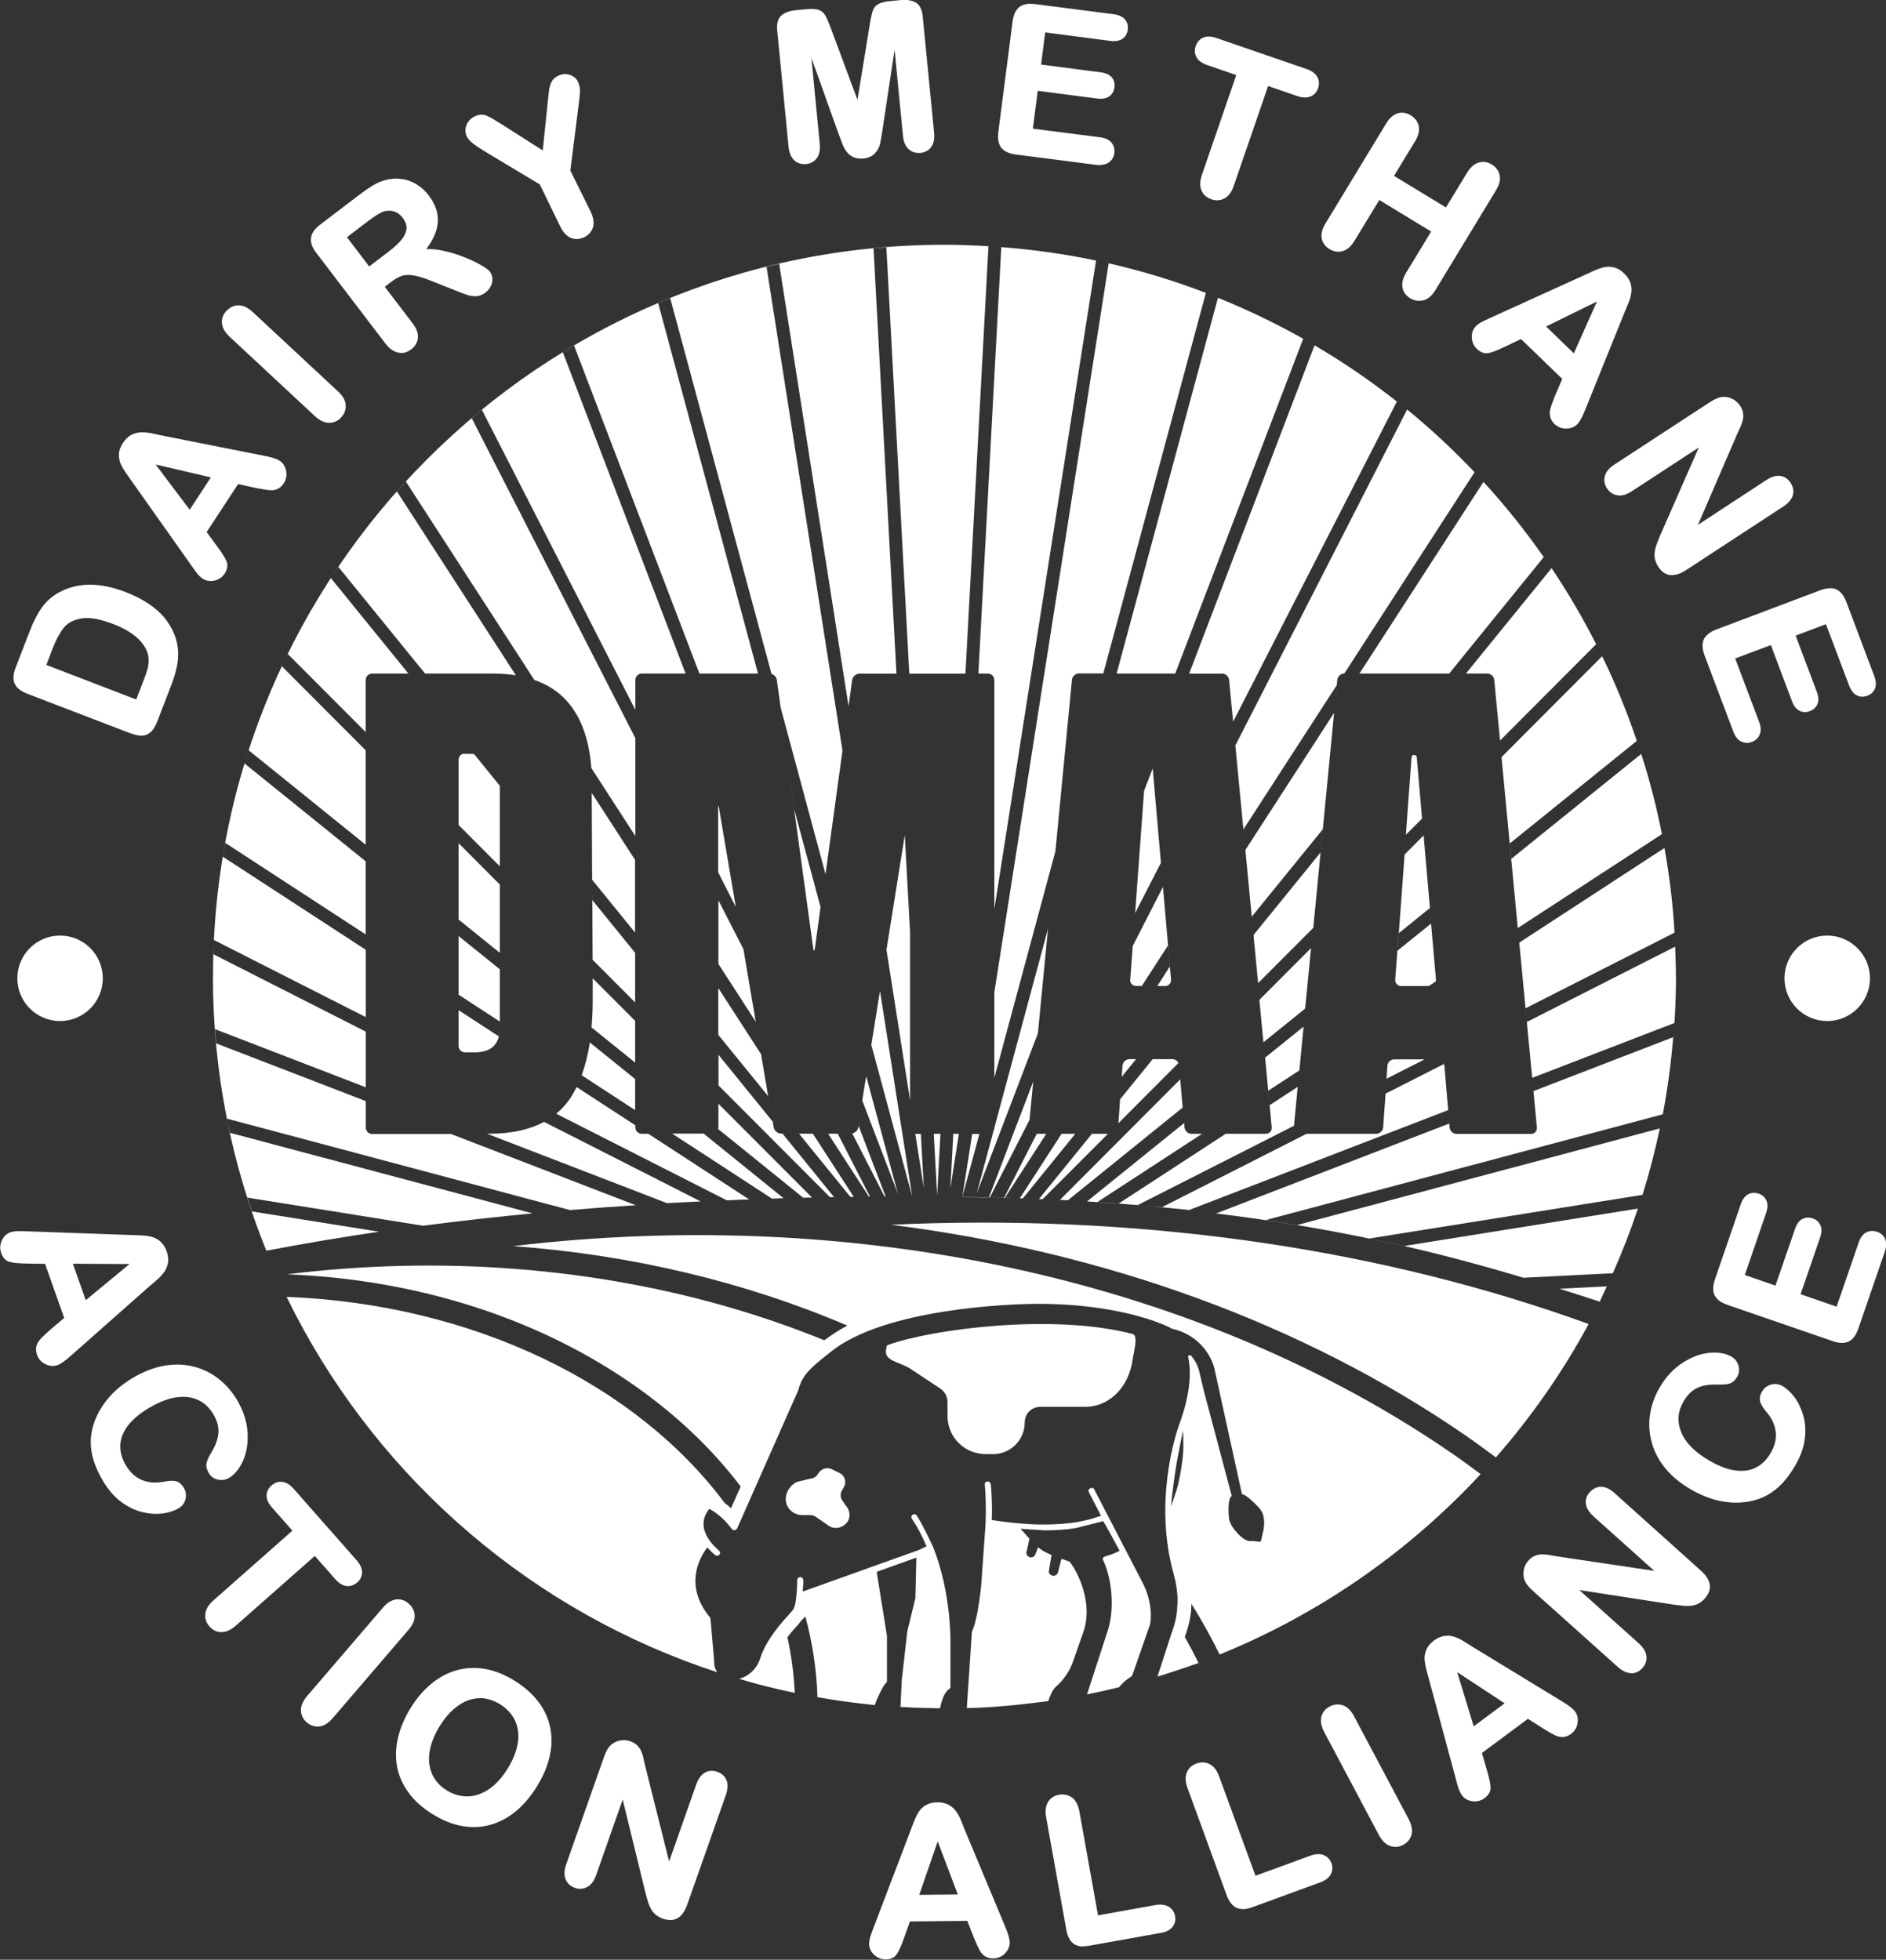 <?xml version="1.0" encoding="UTF-8"?> <svg xmlns="http://www.w3.org/2000/svg" id="Layer_2" viewBox="0 0 192.48 200"><rect x="0" y="0" width="192.48" height="200" fill="#333333" stroke="none"/><defs><style>.cls-1{fill:#fff;stroke-width:0px;}</style></defs><g id="DMAA_White_Logo"><path class="cls-1" d="m60.37,104.85c.08-.96.13-1.98.12-3.06v-2.37s0,.42,0,.42l4.33,4.34v4.26l-4.44-3.58Zm4.44-17.1l-4.42-6.83.04,8.86,4.38,5.39v-7.42Zm8.59-5.22c-.06-.36-.11-.35-.11,0v6.49l1.81,3.55.39,2.31-2.1-12.35Zm-14.04,27.2l5.46,3.56v-3.17l-4.62-3.73s0,0,0,0c-.19,1.24-.47,2.35-.84,3.35Zm21.68-27.22l-.62-4.49,2.57,18.73c.05.36.13.36.18,0l1.03-7.53-.46,3.34-2.71-10.06Zm-7.74,23.09l5.09,6.26.36,2.11-1.08-6.39-4.36-6.74v4.76Zm19.04-20.38l-1.87,11.71,2.41,15.35v-17.11l-.54-9.94Zm1.19,30.5s-.08-.02-.12-.02l.87,5.53-.3-5.51h-.45Zm-33.05-17.77l4.34,4.35v-5.06l-4.37-5.38v-.58s.03,6.66.03,6.66Zm83.84-20.89c-.12,0-.24-.03-.27.33l-.57,7.8,1.65-1.65-.53-6.15c-.03-.36-.16-.33-.28-.33Zm-1.68,19.65l.11-1.47,3.18-2.57.1,1.1-.74-8.51-1.94,1.95.13-1.78-.83,11.29Zm3.32,3.92c.14,0,.25-.05.35-.12-.1.07-.22.12-.35.12Zm.1-6.38l-3.45,2.78-.22,2.94c-.03.36.25.66.61.66h2.81l.71-.46c.02-.06.04-.12.03-.2l-.5-5.72Zm.48,5.91h0s0,.02,0,.02c0,0,.01-.01.01-.02Zm-58.14,9.66l-.4,2.49,3.64,9.52-3.24-12.01Zm53.2-1.05l-.2,2.77.1-1.45,3.9-1.98h-3.1c-.36,0-.68.3-.71.66Zm-46.3,6.94l.34,6.27.34-6.27h-.68Zm33.09-15.13l.55,5.79,4.26-3.44.76-7.82-.16,1.65-5.27,5.28-.14-1.46Zm-13.05-.62c-.03.36.25.66.61.66h.58l2.67-4.12.19,2.14-1.28,1.99h.8c.36,0,.63-.3.6-.66l-.82-9.46-3.09,6.04.25-3.37,2.63-5.13-.93-10.66.09,1.04-.88,2.29-1.41,19.26Zm-18.35,21.33l.87-5.58h-.57l-.3,5.58Zm66.53-54.33l-10.28,10.31,1.66,17.44,14.71-9.58c-.55-2.79-1.25-5.52-2.11-8.19l-13.28,10.72-.15-1.57,12.98-10.48c-1.01-2.97-2.18-5.86-3.54-8.64Zm7.52,32.68c0-1.02-.04-2.02-.08-3.03l-15.14,7.69-.13-1.4,15.21-7.72c-.17-2.93-.52-5.81-1.03-8.64l-14.82,9.66-.1-1.06,1.52,15.9-.1-1.04,14.52-5.6c.1-1.57.16-3.16.16-4.75Zm-63.15,22.81c-.5-.02-.99-.04-1.49-.06h0c.5.02.99.04,1.49.06Zm5.17-6.74h-1.62l-5.41,6.66c.12,0,.25.01.37.02l6.66-6.67Zm-4.07,6.78l11.71-9.46-.37-4.27.12,1.39-12.27,12.3c-.1,0-.2,0-.29-.01.37.02.74.03,1.11.05,0,0-.01,0-.02,0Zm.76-6.78h-1.41l-4.26,6.58c.1,0,.21,0,.31.01l5.35-6.59Zm-3.71,6.66h0c-.55-.02-1.09-.05-1.64-.07h0c.55.02,1.09.05,1.64.07Zm-1.95-.08c-.19,0-.38-.02-.57-.02.19,0,.38.02.57.02h0Zm-5.9-.14s0,0-.01,0c1.79.03,3.57.06,5.34.12-.32-.01-.64-.03-.96-.04l4.22-6.52h-.97l-3.33,6.52c-.49-.01-.98-.02-1.46-.03l4.05-7.91,1.89-19.52-5.47,20.29h0c0,.12-.03.22-.08.31l-1.73,6.42,6.25-16.35-.48,4.93-4.53,11.85c-.9-.02-1.81-.04-2.71-.05l1.74-6.44h-.73l-1.01,6.44Zm23.41-6.44c-.36,0-.68-.3-.71-.66l-.07-.81.03.37-9.91,8c-.11,0-.21-.01-.32-.02,3.62.22,7.22.51,10.77.9-.01,0-.02,0-.04,0l26.45-10.2-.39-4.53c0-.06-.04-.11-.07-.16l-5.93,3.01-.25,3.44c-.03.36-.34.66-.71.66h-7.11l-14.79,7.51c-.81-.08-1.61-.17-2.43-.24l15.94-8.09.38-3.97-2.87,1.87-.14-1.48,3.18-2.07.43-4.47-3.93,3.17-.12-1.28.8,8.39c.03.36-.23.66-.6.66h-4.1l-10.94,7.13c-.73-.05-1.46-.1-2.18-.15l10.71-6.98h-1.08Zm25.66-7.29c.04.06.05.13.08.19h.02c-.02-.07-.06-.13-.1-.19Zm-3.99,18.74h.03c-1.18-.27-2.37-.52-3.57-.76h-.02c1.19.24,2.38.5,3.56.76Zm12.24,3.24l9.09-.46c.96-2.15,1.81-4.35,2.56-6.6l-23.86,3.82c4.21.96,8.34,2.08,12.39,3.3-.06-.02-.12-.04-.18-.06Zm15.25-24.55l-14.26,5.5.35,3.71c.03.36-.23.66-.6.66h-7.6c-.36,0-.68-.3-.71-.66l-.03-.4-23.8,9.18s-.09-.01-.14-.02c1.49.19,2.98.37,4.45.59,3.33.48,6.63,1.04,9.87,1.69.48.09.96.2,1.44.3l27.9-4.46c.69-2.22,1.28-4.48,1.77-6.78l-37.06,9.87c-1.07-.18-2.14-.35-3.22-.5l40.58-10.81c.49-2.57.84-5.19,1.06-7.85Zm-32.01-37.11h9.15l9.65-11.89c-1.89-2.69-3.93-5.26-6.15-7.67l-12.66,19.56Zm25.23,62.54l-4.81.24c-.07-.02-.15-.05-.22-.07,1.44.46,2.89.92,4.31,1.39.26-.51.48-1.05.73-1.57Zm-14.38-62.54h2.18c.36,0,.69.29.72.66l.59,6.18,9.81-9.84c-1.37-2.68-2.88-5.28-4.55-7.76l-8.75,10.77Zm-48.12,32.49v8.76l6.23-23.11-.47,4.88,2.16-22.37c.03-.36.36-.66.72-.66h2.48l10.47-38.84c-3.21-1.23-6.52-2.24-9.92-3.02l-11.66,74.34Zm-1.64-32.49h.98c.36,0,.66.3.66.66v23.37l10.38-66.18c-3.15-.66-6.39-1.12-9.67-1.37l-2.34,43.52Zm-78.11,30.9c0,9.9,1.95,19.35,5.45,28,3.79-.72,7.63-1.37,11.51-1.94l-12.98-2.07c-.16-.47-.31-.94-.46-1.41l17.93,2.87c3.69-.48,7.42-.9,11.18-1.26l-30.88-8.22c-.11-.48-.23-.96-.32-1.45l35.01,9.33c2.23-.19,4.47-.35,6.72-.49l-18.86-7.27h-8.04c-.36,0-.66-.3-.66-.66v-2.7l-15.27-5.89c-.04-.48-.07-.97-.11-1.45l15.38,5.93v-5.68l-15.54-7.89c.01-.49.01-.97.04-1.46l15.5,7.87v-6.87l-14.59-9.5c.08-.47.16-.94.25-1.41l14.33,9.34v-7.46l-12.37-9.99c.14-.45.28-.89.43-1.34l11.94,9.64v-9.64l-8.56-8.58c.2-.42.4-.84.6-1.26l7.96,7.98v-5.31c0-.36.3-.66.66-.66h3.7l-7.91-9.74c.25-.39.49-.78.75-1.16l8.86,10.9h6.91c.84,0,1.63.06,2.36.18l-12.14-18.76c.3-.34.6-.68.91-1.02l13.11,20.25s0,0,0,0c1.33.46,2.44,1.17,3.31,2.14,1.45,1.61,2.29,3.9,2.51,6.85l4.49,6.94v-9.99l-16.69-32.64c.34-.29.68-.59,1.03-.87l15.66,30.62v-3.04c0-.36.3-.66.66-.66h4.47l-12.53-32.79c.38-.23.77-.45,1.15-.68l12.79,33.47h5.98l-10.19-37.81c.41-.17.82-.33,1.23-.5l10.34,38.35c-.07-.02-.14-.04-.21-.04.36,0,.7.29.75.65l.39,2.82,4.58,17.01,1.73-12.62-7.75-49.37c.43-.11.86-.2,1.29-.3l7.08,45.14.37-2.67c.05-.36.39-.65.75-.65h3.77l-2.34-43.41c.44-.04.88-.07,1.31-.1l2.34,43.51h5.73l2.35-43.62c-1.48-.09-2.97-.15-4.48-.15-41.23,0-74.66,33.43-74.66,74.66Zm102.99-30.9c.36,0,.69.29.72.66l.41,4.25,16.71-32.67c-2.66-2.1-5.47-4.02-8.4-5.74l-12.8,33.51h3.37Zm1.36,7.34l-.02-.16.95,9.9-.11-1.18,9.52-14.71-.11,1.19.17-1.73c.03-.36.36-.66.72-.66h0l13.29-20.54c-2.16-2.27-4.45-4.41-6.88-6.4l-17.53,34.28Zm-1.78-45.69l-10.34,38.35h5.98l13.06-34.17c-2.79-1.57-5.7-2.97-8.7-4.18Zm-35.53,77.28l.16-1.02,4.17,15.46h0l-3.29-20.99-1.05,6.54Zm-41.97-.93c0,.36.3.66.66.66h.98c1.71,0,2.57-.84,2.57-2.52,0,.33-.04.61-.11.88l-4.1-2.67v3.65Zm28.88,15.69c.26,0,.52-.01.78-.02l-10.29-6.7h-.67c-.36,0-.66-.3-.66-.66v-.21l-5.99-3.9c-.23.45-.47.88-.74,1.27-.39.55-.84,1.03-1.34,1.45l17.41,8.84c.5-.02.99-.05,1.49-.07Zm-4.17.18l-15.99-8.12c-1.48.8-3.32,1.21-5.55,1.21h-.27l18.36,7.08c1.15-.06,2.3-.12,3.45-.17Zm-24.71-21.1l4.21,2.74v-5.33l-4.21-3.4v5.99Zm0-7.67l4.21,3.4v-6.97l-4.21-4.22v7.79Zm1.57-16.89h0s.04,0,.05,0c-.02,0-.04,0-.06,0Zm2.63,3.18s0,.03,0,.05h0s0-.03,0-.05Zm0,0c-.01-.37-.03-.72-.07-1.01.04.3.06.64.07,1.01Zm-3.68-3.2c-.29,0-.52.3-.52.66v6.6l4.21,4.22v-7.76c0-.17,0-.32-.01-.47l-2.62-3.23c-.17,0-.34-.02-.54-.02h-.52Zm35.55,45.28l-9.55-9.57v2.4c0,.06-.02.12-.04.17h0s8.69,7.02,8.69,7.02c.3,0,.59-.01.89-.02Zm5.91-.1l-3.28-6.41h-.98l4.15,6.41s.07,0,.1,0Zm-1.65.03l-4.17-6.44h-1.41l5.24,6.45c.11,0,.23,0,.34,0Zm3.25-.04l-2.76-7.22.2-1.23-.22,1.4c-.05.31-.32.56-.62.62l3.29,6.43s.08,0,.12,0Zm-5.26.07l-5.26-6.48h-.13c-.36,0-.71-.29-.77-.65l-.1-.58-5.53-6.81v3.12l11.37,11.4c.14,0,.28,0,.42,0Zm-34.19-43.13c-.04-.3-.09-.56-.15-.78.07.21.11.48.15.78Zm29.05,43.25l-8.17-6.6h-3.21l10.18,6.63c.4-.01.8-.02,1.2-.04Zm-6.65-23.9l3.8,5.88.22,1.29-1.48-8.7-2.55-4.98v6.51Zm40.81,16.24l6.13-6.15c-.12-.23-.37-.39-.63-.39h-2l-3.32,4.09.13-1.85-.31,4.3Zm.42-5.88l-.08,1.14,1.46-1.8h-.67c-.36,0-.68.3-.71.66Zm21.58-35.98l-9.04,13.97.65,6.81,7.25-8.92-.23,2.37-6.84,8.42.47,4.91,5.63-5.64,2.12-21.91Zm-50.02,78.98c.31-.51.1-1.18-.47-1.44l-.73-.36c-.52-.26-1.14-.05-1.4.41-.16.26-.36.46-.67.51l-1.5.36c-.78.36-1.35,1.29-1.09,2.21.21.72.88,1.18,1.61,1.18h.78c.21,0,.42.05.57.15l1.35.93c.57.41,1.35.26,1.82-.26.42-.46.42-1.18,0-1.7l-.36-.51c-.26-.31-.31-.77-.1-1.13l.21-.36Zm33.27-16.27c-.46-.23-1.01-.45-1.62-.67-1.87-.65-5.88-1.75-11.79-1.75-2.81,0-15.79.46-21.27,4.96-1.28,1.05-2.57,1.92-3.06,3.29l-.05.13c-.04.12-.08.23-.1.37l-6.27,14.17c-.05.1-.15.17-.29.18-.12,0-.2-.06-.25-.12-.23-.31-1.05-1.38-2.22-2.01l-.08-.05-.06.08c-.35.44-1.05,1.63.13,3.21.23.31.53.63.94,1,.06.06.09.13.09.2l-.05.17-.04.04c-.06.06-.14.09-.22.09l-.17-.05-.04-.03c-.27-.23-.49-.45-.68-.66l-.1-.11-.09.12c-.77,1.05-2.27,3.83.35,7.01l.06.12.38,4.41c-.03.38.09.76.32,1.08-.57-.19-1.14-.38-1.71-.58-18.54-6.56-33.72-20.22-42.25-37.73,19.14.75,35.71,8.96,44.71,21.04.24.17.46.35.65.53l.98-2.22c-2.82-3.72-6.37-7.13-10.58-10.12-9.87-7.01-22.39-11.02-35.73-11.53,3.37-.42,6.79-.69,10.25-.82,15.86-.56,31.17,2.08,44.6,7.55.76-.57,1.55-1.07,2.35-1.5-10.43-4.45-21.99-7.22-34.1-8.11,4.34-.52,8.75-.86,13.2-1.02,30.85-1.09,60.17,6.77,82.56,22.14,1.02.7,1.99,1.42,2.97,2.15-7.37,7.94-16.44,14.27-26.64,18.41-.86-1.76-1.82-3.49-2.88-5.18,0,.15,0,.3-.02.44v.16c-.09.96-.31,1.88-.65,2.79.49.87.96,1.76,1.4,2.65-.84.31-1.69.59-2.54.87-.55.18-1.1.36-1.65.53l1.42-4.39c.32-.83.52-1.67.59-2.52v-.19c.03-.22.04-.45.04-.68,0-.83-.13-1.71-.38-2.63-2.11-7.45.24-14.45.51-15.22,1.05-2.82,1.36-5.21.93-7.09l.24-.12c.63.68.85,1.42.9,1.64l.5,2.11,2.83,10.65-.06.05c-.3.26-.32,1.46-.22,2.23.06.55.5,1.13.86,1.52.64.71,1.1.81,1.31.81l.19-.02.83.09c.09-.05.16-.46.19-.62l.04-.2c.03-.1.3-.99.08-1.85-.09-.32-.23-.59-.43-.8-.74-.79-1.33-1.28-1.67-1.38l-.08-.02-2.81-12.81s-.66-3.23-4.37-4.08l-.22-.12Zm1.35,10.46c-.23,1.16-.51,2.55-.63,3.23-.22,1.27-.46,3.03-.6,4.49v.05c.24-.63.46-1.3.57-1.65.33-1.06.68-3.24.69-4.33,0-.38,0-1.1-.04-1.79Zm-27.17,8.73c-.08-.11-.19-.14-.26-.14h-.04l-.12.05c-.07.04-.11.11-.13.18l-.02.06.06.17c.56.82,1.05,1.75,1.46,2.73l.04.09-.8.38-11.83,4.23v-.19c.05-.48.05-.84.05-.96,0-.19-.14-.32-.31-.32s-.31.13-.31.3c0,.08,0,.77-.09,1.65-.14,1.55-.44,1.42-.87,2.01-.51.53-2.25,2.46-2.83,4.37-.32,1.02-1.17,1.8-2.14,2.05.63.18,1.26.37,1.9.54,1.25.33,2.51.63,3.78.89-.09-1.93-.34-3.82-.75-5.67.49-.65.95-1.14,1.1-1.3l.06-.07.05-.07c.24-.34.45-.48.62-.69.71,2.62,1.13,5.31,1.23,8.05,0,.06,0,.12,0,.19,1.46.26,2.94.48,4.43.65.47.05.94.11,1.42.16.36-.99.9-2.03,1.12-2.21.09-.07.13-.15.13-.24v-4.62l-1.05-6.53,4.05-1.45-.1,4.14-.82,3.37-.57,5-.13,2.73c.47.03.94.05,1.41.07.4.02.79.02,1.19.03.48.01.95.03,1.43.04.15-.7.43-1.65.93-1.95.09-.07.14-.16.14-.25v-4.27c.01-.54.07-5.35-1.76-9.97-.05-.1-1.06-2.32-1.68-3.22Zm7.76-6.27c1.86,0,3.25-1.5,3.25-3.22,0-.92.7-1.61,1.62-1.61h4.52c2.67,0,4.54-2.21,4.87-4.83.08-.64.63-2.43,0-2.6-8.06-2.13-20.56-.51-25.02,1.14-.05.02-.08.11-.1.2-.02.11-.03.22-.03.22-.28,1.21,1.38,1.27,2.43,1.96l3.13,2.07c.46.35.7.81.7,1.38v1.38c0,2.19,1.74,3.91,3.94,3.91h.7Zm51.34.33c3.63-4.16,6.82-8.71,9.46-13.61-20.69-7.51-44.41-11.09-69.02-10.22-.73.03-1.45.06-2.17.09,21.8,2.75,42,10.08,58.51,21.42,1.1.76,2.16,1.54,3.21,2.32Zm-40.98,3.28c-.05-.1-.16-.17-.28-.17-.18.05-.26.1-.3.2l-.02.05.03.18,1.25,2.42c-.29.1-.9.3-.98.32-.42.12-1.44.32-1.52.33-1.01.16-2.12.24-3.3.24-.43,0-.88,0-1.36-.03-1.27-.07-2.55-.2-3.89-.41h-.1s0-.1,0-.1c.06-2.04-.08-3.34-.11-3.58-.02-.15-.15-.27-.31-.27-.14.01-.22.05-.26.12l-.03.05v.17c.05.53.14,1.94.08,3.8,0,0-.06,1.18-.12,1.8l-.33,4.64c-.25,2.37-.57,3.94-.95,4.77l-.52,7.77c.47-.01.95-.01,1.42-.04,1.82-.09,3.61-.26,5.39-.48.5-.06,1.01-.12,1.51-.19.18-.59.44-1.16.78-1.47.78-.68,1.38-1.56,1.72-2.51l1.09-3.11c.83-2.4-.08-5.28-1.36-7.07-.05-.07-.15-.11-.71-.3l-.15-.05-.07.13-.31,1.22c-.04.22-.24.38-.47.38-.33-.04-.5-.27-.46-.51l.27-1.62-.1-.04c-.5-.21-.87-.42-1.12-.62l-.16-.13-.28.75c-.07.17-.24.29-.44.29-.05,0-.1,0-.15-.03-.12-.04-.21-.12-.27-.23-.05-.11-.06-.23-.02-.34l.28-1.31-.9-1.01s2.42.16,2.43.16c1.14,0,2.2-.07,3.13-.22l.16-.03,2.71-.69c.34.54,1.03,1.82,1.67,3.02,0,0,0,0,0,0-.03,0-.16.13-.9.4-.1.04-.21.07-.31.1-.25.07-.42.12-.48.25l-.03.05.03.12c.95,2.01,1.17,4.99.53,7.1l-2.16,6.64c1.1-.22,2.19-.46,3.27-.73.32-.4.72-.77,1.22-1.08l.04-.02.09-.12,1.73-4.95c.09-.19.13-.45.15-.83.07-1.25-.23-2.54-.86-3.73l-4.9-9.45Zm-21.33,47.95c-.42,0-.81-.16-1.14-.46-.34-.31-.51-.68-.52-1.09,0-.23.03-.46.1-.7.07-.22.18-.54.33-.93l4.13-10.84c.16-.42.32-.75.5-1.03.19-.29.44-.52.75-.7.31-.18.7-.27,1.15-.28h0c.48,0,.86.09,1.16.26.31.17.57.4.76.67.19.26.34.55.47.85.12.29.28.68.47,1.17l4.04,9.68c.33.77.49,1.32.49,1.68,0,.4-.16.77-.48,1.11-.33.33-.72.5-1.19.51h0c-.28,0-.51-.05-.71-.14-.2-.1-.37-.23-.5-.4-.13-.16-.26-.39-.41-.72l-.35-.81-.69-1.76-5.85.06-.65,1.81c-.28.78-.52,1.3-.73,1.58-.24.32-.62.48-1.13.49h-.02Zm3.45-6.58l3.94-.04-2.05-5.42-1.89,5.47Zm16.78,5.27c-.41,0-.75-.09-1.01-.28-.38-.27-.64-.76-.76-1.46l-2.05-11.43c-.12-.65-.05-1.18.19-1.58.25-.4.63-.65,1.13-.74.12-.02.24-.03.35-.03.36,0,.69.11.98.32.37.28.62.76.74,1.42l1.9,10.6,5.9-1.06c.16-.03.32-.04.46-.04.33,0,.62.08.86.22.35.22.57.54.64.95.08.42-.01.8-.26,1.11-.25.31-.64.52-1.18.61l-7.26,1.3c-.23.04-.44.06-.63.06Zm-42.21-2.71c-.22,0-.47-.04-.72-.13-.28-.1-.52-.23-.72-.39-.2-.16-.37-.37-.51-.62-.13-.24-.24-.5-.32-.78-.08-.27-.16-.55-.23-.83l-2.33-9.54-2.71,7.71c-.21.59-.51,1-.9,1.21-.23.12-.47.19-.72.19-.18,0-.37-.03-.55-.1-.46-.16-.78-.46-.95-.88-.16-.41-.14-.92.06-1.5l3.86-10.97c.17-.49.36-.85.58-1.1.25-.28.58-.47.97-.56.16-.04.32-.06.48-.06.22,0,.44.04.65.11.29.1.52.24.69.4.17.17.31.36.41.57.09.2.18.45.24.74l.2.87,2.43,9.69,2.76-7.84c.21-.59.5-1,.88-1.22.22-.13.46-.19.71-.19.18,0,.37.03.56.1.47.16.79.46.95.87.16.4.13.91-.07,1.5l-3.94,11.18c-.37,1.05-.95,1.58-1.74,1.58Zm58.45-1.11c-.24,0-.46-.05-.65-.14-.42-.2-.76-.64-1-1.3l-3.98-10.9c-.23-.62-.26-1.16-.08-1.59.17-.44.51-.75.98-.92.22-.08.43-.12.64-.12.25,0,.49.06.72.18.42.21.74.64.97,1.27l3.7,10.12,5.63-2.06c.28-.1.54-.15.78-.15.2,0,.38.03.55.1.38.16.65.44.79.83.15.4.12.78-.07,1.14-.19.35-.55.62-1.06.81l-6.92,2.53c-.37.14-.71.21-1,.21Zm15.58-6.35c-.18,0-.37-.03-.55-.1-.44-.16-.83-.54-1.14-1.12l-5.57-10.49c-.31-.59-.41-1.11-.3-1.56.12-.46.4-.81.84-1.05.28-.15.56-.22.84-.22.17,0,.35.03.52.09.44.15.83.53,1.14,1.12l5.57,10.49c.31.59.41,1.12.3,1.58-.12.46-.41.82-.87,1.06-.26.14-.52.21-.79.21Zm-94.06-2.02c-.37,0-.76-.03-1.14-.1-1-.17-2.02-.57-3.05-1.21-1.02-.63-1.85-1.36-2.46-2.2-.61-.83-1.01-1.73-1.18-2.67-.17-.94-.14-1.93.1-2.95.24-1.01.67-2.02,1.27-3,.62-1,1.33-1.84,2.14-2.5.8-.66,1.68-1.13,2.6-1.38.55-.15,1.12-.23,1.69-.23.38,0,.78.03,1.18.1.98.17,1.98.57,2.98,1.18,1.35.83,2.36,1.84,3,2.99.64,1.16.9,2.42.78,3.75-.12,1.32-.61,2.68-1.45,4.05-.62,1-1.32,1.85-2.11,2.51-.78.66-1.65,1.13-2.58,1.41-.57.17-1.17.25-1.77.25Zm.63-13.15c-.37,0-.74.06-1.1.18-.52.17-1.05.48-1.57.93-.52.45-1.01,1.04-1.44,1.74-.44.71-.75,1.42-.92,2.1-.17.67-.21,1.3-.12,1.86.09.56.29,1.07.59,1.5.3.44.7.81,1.2,1.11.63.39,1.32.59,2.04.6h0c.75,0,1.46-.23,2.17-.69.73-.47,1.4-1.21,2.01-2.2.56-.91.9-1.8,1.02-2.65.11-.83,0-1.59-.32-2.25-.33-.66-.85-1.21-1.54-1.64-.49-.3-1.01-.49-1.54-.57-.16-.02-.32-.03-.47-.03Zm101.54,10.53c-.08,0-.16,0-.24-.02-.46-.06-.81-.25-1.06-.58-.13-.17-.24-.39-.33-.62-.08-.22-.17-.54-.28-.95l-3.02-11.21c-.11-.42-.18-.8-.2-1.12-.02-.35.05-.69.19-1.01.15-.33.4-.63.76-.9.37-.27.74-.43,1.09-.48.1-.01.2-.02.3-.02.24,0,.48.04.71.12.3.1.6.24.88.41.27.16.63.39,1.07.67l8.96,5.46c.72.43,1.17.78,1.39,1.07.24.32.33.72.26,1.18-.07.46-.29.83-.66,1.11-.22.16-.44.26-.65.3-.09.02-.18.02-.26.02-.13,0-.25-.02-.38-.05-.2-.05-.44-.16-.75-.34-.29-.17-.54-.31-.76-.45l-1.6-1.02-4.7,3.49.54,1.85c.23.8.34,1.36.34,1.71,0,.39-.21.75-.63,1.06-.29.21-.61.32-.97.32Zm-.12-7.66l3.16-2.35-4.84-3.18,1.68,5.53Zm-118,.02c-.4,0-.77-.15-1.1-.43-.38-.32-.57-.73-.59-1.21-.01-.47.2-.97.63-1.47l7.73-9.01c.43-.51.89-.79,1.35-.85.07,0,.14-.01.21-.01.39,0,.75.14,1.07.42.39.34.6.75.62,1.22.02.47-.19.96-.63,1.47l-7.73,9.01c-.44.51-.9.8-1.36.85-.07,0-.13.01-.2.01Zm134.07-5.45c-.44,0-.9-.22-1.36-.63l-8.66-7.76c-.39-.35-.65-.66-.8-.96-.16-.34-.21-.71-.15-1.11.06-.39.22-.74.48-1.02.2-.22.41-.39.64-.48.21-.09.44-.15.68-.16.02,0,.03,0,.05,0,.29,0,.49.02.72.06l.88.15,9.88,1.47-6.19-5.55c-.47-.42-.73-.85-.79-1.28-.06-.44.08-.84.4-1.2.33-.36.71-.55,1.15-.55.45,0,.91.22,1.38.65l8.82,7.92c1.34,1.2.95,2.2.39,2.83-.2.22-.41.39-.63.51-.23.12-.49.2-.76.23-.13.01-.26.02-.4.02-.15,0-.29,0-.45-.02-.28-.03-.57-.07-.86-.1l-9.71-1.5,6.08,5.45c.46.42.72.85.77,1.3.05.45-.09.86-.41,1.21-.32.36-.71.54-1.15.54h-.03Zm-143.88-4.18c-.47-.01-.88-.21-1.21-.58-.34-.38-.48-.82-.43-1.29.05-.47.33-.93.83-1.37l8.06-7.12-2.07-2.35c-.38-.43-.57-.84-.56-1.23,0-.4.17-.75.5-1.03.28-.25.59-.38.93-.38.06,0,.12,0,.19.01.39.06.77.29,1.13.7l6.42,7.28c.38.43.57.85.57,1.25,0,.4-.17.75-.5,1.04-.28.24-.59.37-.92.37-.06,0-.11,0-.17-.01-.39-.05-.78-.29-1.16-.72l-2.07-2.35-8.06,7.11c-.5.44-.98.66-1.44.66h-.03Zm-6.6-12.07c-.44,0-.91-.06-1.41-.17-.74-.17-1.48-.52-2.19-1.04-.71-.52-1.35-1.25-1.89-2.17-.41-.69-.72-1.38-.93-2.02-.21-.65-.31-1.31-.31-1.95,0-.64.12-1.3.35-1.97.21-.6.5-1.18.87-1.73.37-.55.81-1.07,1.32-1.54.51-.47,1.1-.9,1.75-1.29,1.06-.63,2.11-1.04,3.14-1.23.47-.09.94-.13,1.39-.13.54,0,1.07.06,1.58.18.95.22,1.82.64,2.59,1.23.77.59,1.43,1.34,1.95,2.22.63,1.07.99,2.17,1.06,3.26.07,1.09-.08,2.07-.45,2.9-.37.84-.86,1.43-1.44,1.78-.24.14-.5.21-.78.21-.11,0-.23-.01-.35-.04-.41-.09-.72-.31-.93-.66-.22-.38-.3-.73-.23-1.04.07-.29.23-.65.51-1.11.42-.69.66-1.36.7-1.97.04-.61-.13-1.24-.51-1.88-.61-1.03-1.47-1.61-2.61-1.76-.17-.02-.34-.03-.51-.03-1.02,0-2.18.38-3.43,1.12-.98.58-1.72,1.21-2.21,1.86-.47.64-.73,1.31-.75,1.98-.02.67.17,1.35.56,2.01.42.71.96,1.22,1.61,1.5.41.18.87.28,1.37.28.28,0,.56-.03.87-.08.29-.06.57-.1.83-.1.11,0,.21,0,.31.02.38.04.69.28.94.7.21.36.27.74.17,1.15-.1.41-.34.72-.71.94-.43.26-.97.43-1.59.52-.21.03-.43.04-.65.04Zm161.2-1.15c-.21,0-.43,0-.65-.03-.66-.05-1.33-.19-1.99-.41-.66-.22-1.32-.52-1.97-.9-1.07-.62-1.94-1.34-2.6-2.14-.67-.81-1.14-1.69-1.4-2.62-.26-.94-.33-1.9-.19-2.86.14-.97.47-1.9.99-2.79.63-1.08,1.41-1.92,2.34-2.52.92-.59,1.85-.94,2.75-1.02.18-.02.35-.02.51-.02.69,0,1.27.14,1.74.42.34.2.58.5.7.9.12.4.08.78-.12,1.13-.22.38-.49.62-.8.71-.22.07-.52.1-.91.1h-.56c-.7-.01-1.31.11-1.81.34-.55.26-1.02.72-1.39,1.36-.61,1.04-.69,2.06-.26,3.14s1.39,2.05,2.86,2.91c.98.57,1.89.92,2.7,1.02.2.02.39.04.57.04.56,0,1.07-.12,1.52-.35.6-.31,1.1-.8,1.48-1.46.42-.72.6-1.44.53-2.13-.07-.7-.38-1.39-.92-2.04-.29-.33-.5-.65-.63-.96-.14-.35-.09-.74.15-1.16.21-.36.52-.6.92-.71.13-.04.27-.06.4-.06.26,0,.52.07.76.21.44.25.85.64,1.23,1.14.38.5.67,1.12.89,1.85.22.74.27,1.55.16,2.42-.11.87-.44,1.79-.98,2.71-.4.69-.84,1.3-1.31,1.8-.47.5-.99.91-1.55,1.22-.56.31-1.19.53-1.89.65-.42.07-.85.11-1.29.11ZM5.37,139.4c-.24,0-.48-.06-.73-.18-.42-.2-.71-.52-.86-.96-.09-.25-.12-.49-.09-.72.03-.22.1-.42.22-.6.11-.17.29-.38.55-.62.24-.23.46-.43.65-.6l1.44-1.22-1.95-5.52-1.92-.03c-.83-.02-1.4-.07-1.74-.18-.38-.12-.65-.42-.82-.91-.15-.41-.12-.83.06-1.25.19-.42.48-.71.87-.84.21-.07.44-.12.69-.13h.24c.2,0,.45,0,.75.02l11.6.41c.44.02.82.06,1.13.15.33.09.64.25.91.48.27.24.49.57.64,1,.15.43.2.83.13,1.18-.06.35-.19.67-.39.94-.19.26-.41.51-.65.72-.24.21-.55.49-.95.82l-7.86,6.95c-.62.56-1.09.89-1.43,1.01-.15.05-.31.08-.47.08Zm3.38-6.71l4.47-3.69-5.78-.03,1.31,3.72Zm179.24,4.36c-.29,0-.61-.06-.97-.19l-10.71-3.69c-.45-.16-.79-.34-1.03-.58-.25-.25-.4-.55-.43-.9-.03-.33.03-.72.18-1.15l2.62-7.62c.17-.51.43-.85.75-1.03.19-.1.39-.16.6-.16.15,0,.31.03.47.08.39.13.66.38.81.72.15.34.13.77-.04,1.27l-2.17,6.32,3.13,1.08,2-5.8c.17-.49.41-.82.73-.99.19-.1.38-.15.59-.15.15,0,.31.03.47.08.38.13.64.36.8.7.15.33.14.75-.03,1.24l-2,5.8,3.68,1.27,2.25-6.54c.17-.5.43-.85.76-1.03.19-.1.4-.16.62-.16.16,0,.33.03.5.09.39.13.67.38.82.74.15.35.14.78-.03,1.28l-2.7,7.85c-.23.68-.57,1.12-.99,1.33-.2.09-.42.14-.67.14Zm-9.71-61.24c-.2,0-.4-.05-.59-.14-.34-.17-.61-.51-.79-1l-2.93-7.76c-.25-.67-.28-1.22-.09-1.65.2-.42.63-.77,1.29-1.02l10.6-4c.38-.14.72-.21,1.02-.21h.14c.35.03.66.17.91.42.24.24.44.57.6,1l2.84,7.54c.19.5.21.93.08,1.27-.14.35-.4.6-.78.74-.18.07-.35.1-.52.1-.2,0-.39-.05-.57-.14-.33-.17-.59-.51-.78-1.01l-2.36-6.25-3.09,1.17,2.16,5.74c.18.48.21.89.07,1.23-.14.34-.39.58-.77.73-.17.07-.35.1-.51.1-.19,0-.38-.04-.55-.13-.33-.16-.59-.49-.77-.97l-2.16-5.74-3.64,1.37,2.44,6.47c.19.49.21.92.07,1.28-.15.36-.42.62-.82.77-.17.07-.35.1-.51.1Zm-163.96-.73c-.33-.03-.74-.14-1.21-.32l-10.32-3.96c-.66-.25-1.1-.6-1.29-1.03-.19-.43-.16-.98.1-1.64l1.43-3.71c.37-.97.79-1.79,1.25-2.43.46-.64,1.07-1.17,1.8-1.56.93-.5,1.97-.76,3.1-.76s2.33.25,3.63.75c.85.33,1.61.71,2.26,1.13.66.43,1.22.91,1.67,1.44.45.54.82,1.15,1.08,1.81.2.52.32,1.07.35,1.61.03.54,0,1.1-.13,1.66-.12.56-.3,1.17-.55,1.82l-1.43,3.71c-.21.56-.46.94-.75,1.17-.26.2-.55.31-.86.31h-.14Zm-.41-3.71l.76-1.97c.18-.47.31-.84.38-1.11.07-.26.11-.55.12-.86,0-.3-.04-.59-.13-.84-.42-1.2-1.6-2.18-3.5-2.91-1.05-.4-1.95-.61-2.68-.61-.21,0-.4.02-.58.05-.8.14-1.4.47-1.79.97-.41.52-.78,1.22-1.11,2.07l-.65,1.7,9.18,3.53Zm7.56-12.08c-.29,0-.55-.08-.78-.23-.19-.13-.37-.29-.52-.48-.15-.18-.34-.44-.59-.8l-6.7-9.47c-.25-.36-.44-.69-.57-.99-.13-.32-.19-.66-.17-1.01.02-.36.16-.73.41-1.11.25-.38.54-.66.86-.82.32-.16.65-.25.98-.26h.03c.38,0,.66.03.94.08.31.06.72.15,1.23.26l10.29,2.04c.82.15,1.37.33,1.67.53.34.22.55.56.65,1.02.09.45.01.88-.24,1.27-.15.23-.32.4-.51.51-.19.11-.4.18-.61.2-.05,0-.1,0-.16,0-.18,0-.4-.02-.66-.07-.33-.06-.62-.11-.87-.15l-1.85-.41-3.21,4.9,1.14,1.55c.49.67.79,1.16.91,1.49.13.37.06.78-.22,1.21-.24.36-.59.6-1.03.7-.14.03-.28.05-.41.05Zm-2.11-7.27l2.16-3.3-5.64-1.32,3.48,4.62Zm151.29,6.68c-.56,0-1.04-.29-1.41-.86-.16-.25-.27-.5-.33-.75-.06-.25-.07-.52-.03-.8.04-.27.12-.55.22-.82.1-.26.21-.53.32-.8l3.95-9-6.84,4.47c-.43.28-.84.43-1.22.43-.08,0-.16,0-.23-.02-.45-.07-.81-.31-1.07-.7-.27-.41-.34-.84-.22-1.28.12-.43.44-.82.96-1.15l9.73-6.36c.43-.28.81-.46,1.13-.53.11-.02.22-.03.33-.03.26,0,.52.06.78.17.36.16.65.41.87.73.16.25.26.5.3.74.04.24.03.47-.02.7-.05.22-.13.46-.25.74l-.37.81-3.96,9.17,6.95-4.55c.45-.3.87-.45,1.26-.45.06,0,.12,0,.18.01.44.06.79.29,1.06.7.27.41.35.84.23,1.27-.12.42-.45.8-.97,1.15l-9.92,6.49c-.52.34-1,.51-1.43.51Zm-10.83-14.96c-.45,0-.84-.16-1.17-.47-.19-.19-.33-.39-.4-.6-.07-.21-.1-.42-.08-.64.02-.21.09-.47.21-.8.12-.31.22-.59.31-.82l.75-1.74-4.21-4.07-1.74.83c-.75.36-1.29.56-1.63.61-.06,0-.11.01-.17.01-.33,0-.66-.15-.98-.46-.31-.3-.48-.69-.5-1.15-.02-.46.12-.84.4-1.14.16-.16.35-.3.57-.42.21-.11.5-.25.9-.43l10.56-4.8c.39-.18.76-.31,1.08-.38.15-.03.3-.05.45-.05.19,0,.38.03.58.08.35.09.69.29,1.01.61.33.32.55.65.65,1,.1.34.12.68.07,1.01-.05.32-.14.63-.26.94-.12.29-.28.68-.48,1.16l-3.93,9.73c-.3.78-.58,1.28-.83,1.54-.28.29-.66.44-1.12.45h-.03Zm.8-7.68l2.36-5.29-5.19,2.55,2.83,2.74Zm-127.05,7.09c-.47,0-.95-.24-1.44-.69l-8.69-8.09c-.49-.45-.75-.92-.79-1.38-.04-.47.11-.9.46-1.26.35-.38.77-.57,1.24-.57.47,0,.95.23,1.45.69l8.69,8.09c.49.46.76.92.79,1.39.04.47-.12.9-.47,1.28-.33.36-.74.54-1.21.54h-.02Zm7.34-7.14c-.11,0-.21-.01-.32-.04-.45-.1-.88-.41-1.27-.93l-7.03-9.22c-.43-.56-.62-1.09-.55-1.55.06-.46.38-.92.94-1.35l3.95-3.01c.54-.41,1.04-.75,1.47-1.01.44-.26.88-.44,1.32-.54.32-.08.66-.13,1-.13.19,0,.39.01.59.04.54.08,1.05.26,1.52.55.47.29.88.67,1.22,1.12.71.93,1.02,1.89.92,2.86-.09.84-.48,1.72-1.17,2.62.1,0,.21,0,.31,0,.4,0,.84.05,1.28.14.74.15,1.47.36,2.17.64.7.27,1.3.55,1.79.83.51.29.82.52.95.69.14.19.23.42.25.69.02.26-.03.53-.15.78-.12.25-.31.47-.56.67-.3.23-.62.36-.94.37h-.03c-.37,0-.63-.04-.89-.13-.28-.09-.69-.25-1.21-.46l-2.21-.88c-.78-.32-1.43-.53-1.94-.63-.24-.05-.47-.07-.67-.07s-.39.02-.56.07c-.35.1-.73.3-1.13.61l-.69.53,2.82,3.7c.42.54.6,1.05.56,1.51-.05.47-.28.86-.68,1.17-.33.25-.68.38-1.03.38Zm-3.24-8.81l2.02-1.54c.57-.43,1.01-.85,1.32-1.24.29-.37.45-.74.48-1.1.02-.35-.12-.73-.41-1.11-.23-.3-.51-.51-.83-.62-.18-.06-.36-.09-.54-.09-.15,0-.31.02-.48.06-.35.09-.94.45-1.74,1.06l-2.08,1.59,2.27,2.98Zm107.14,3.5c-.3,0-.6-.09-.89-.26-.44-.27-.71-.64-.79-1.11-.08-.46.05-.98.4-1.54l2.53-4.16-5.29-3.22-2.53,4.16c-.35.58-.76.93-1.21,1.06-.15.04-.3.06-.45.06-.3,0-.61-.09-.9-.27-.44-.27-.71-.64-.79-1.1-.08-.46.05-.98.4-1.54l6.16-10.15c.34-.57.74-.92,1.18-1.06.15-.05.3-.07.46-.07.3,0,.6.09.89.27.44.27.71.64.81,1.1.1.46-.03.98-.38,1.56l-2.14,3.52,5.3,3.22,2.14-3.52c.34-.57.74-.92,1.19-1.06.15-.05.31-.07.46-.07.3,0,.59.09.88.26.44.27.71.64.81,1.1.1.46-.03.98-.38,1.55l-6.16,10.15c-.35.58-.76.93-1.21,1.06-.15.04-.3.06-.45.06Zm-85.95-6.3c-.2,0-.39-.04-.58-.11-.43-.17-.8-.56-1.1-1.17l-2.09-4.3-5.73-3.44c-.53-.33-.91-.59-1.16-.8-.27-.22-.45-.44-.56-.65-.18-.36-.19-.75-.04-1.15.15-.39.43-.69.83-.89.25-.12.5-.19.73-.19.15,0,.3.03.44.08.31.12.81.41,1.53.86l4.26,2.71.61-5.87c.02-.23.06-.46.12-.68.06-.23.15-.44.28-.62.14-.18.33-.34.58-.45.23-.11.47-.17.7-.17.16,0,.32.03.47.08.39.13.67.37.84.71.13.27.2.57.2.89,0,.3-.04.74-.12,1.32l-.86,6.85,2.07,4.19c.29.6.37,1.14.24,1.59-.14.45-.44.8-.89,1.02-.26.12-.52.19-.77.19Zm65.36-3.96c-.19,0-.39-.03-.59-.1-.48-.17-.82-.47-1.01-.9-.19-.43-.17-.97.05-1.61l3.5-10.17-2.96-1.02c-.54-.19-.91-.45-1.1-.8-.19-.35-.22-.73-.08-1.14.15-.42.41-.72.79-.87.17-.07.35-.1.54-.1.24,0,.5.05.79.15l9.18,3.16c.54.19.92.46,1.11.81.19.35.22.74.08,1.15-.14.41-.4.7-.78.85-.16.07-.35.1-.55.1-.24,0-.52-.05-.81-.15l-2.96-1.02-3.5,10.17c-.22.64-.54,1.08-.95,1.3-.24.13-.49.19-.75.19Zm-11.95-3.59c-.11,0-.23,0-.36-.02l-8.23-1.06c-.71-.09-1.21-.33-1.5-.7-.28-.37-.38-.91-.29-1.62l1.45-11.24c.06-.46.18-.84.36-1.12.19-.3.45-.5.79-.61.2-.06.43-.09.68-.09.15,0,.31.01.48.03l8,1.03c.53.07.92.25,1.16.53.24.29.34.64.29,1.04-.05.41-.24.73-.54.94-.23.16-.53.24-.89.24-.12,0-.24,0-.37-.03l-6.63-.86-.42,3.28,6.09.79c.51.06.88.24,1.12.51.24.28.33.62.28,1.02-.05.39-.23.7-.52.92-.22.16-.52.25-.87.25-.11,0-.23,0-.35-.02l-6.09-.79-.5,3.86,6.86.88c.52.07.91.25,1.16.54.25.3.35.66.29,1.08-.05.41-.24.73-.56.95-.24.17-.54.25-.9.25Zm-30.19-.1c-.39,0-.73-.13-1.02-.39-.32-.29-.52-.76-.58-1.38l-1.16-11.87c-.07-.72.08-1.24.45-1.55.35-.29.84-.46,1.45-.52l.94-.09c.24-.02.46-.04.65-.04.28,0,.5.03.68.08.32.09.56.29.74.59.16.27.34.7.56,1.29l2.72,7.31,1.26-7.7c.1-.63.2-1.08.3-1.37.11-.33.32-.57.61-.72.27-.14.69-.24,1.29-.29l.94-.09c.14-.01.27-.02.39-.02.44,0,.82.08,1.13.25.42.23.67.71.74,1.43l1.16,11.87c.06.62-.04,1.11-.29,1.46-.26.36-.64.56-1.13.61-.06,0-.12,0-.17,0-.39,0-.73-.13-1.01-.39-.32-.29-.52-.76-.58-1.38l-.85-8.77-1.24,8.22c-.1.64-.18,1.12-.25,1.42-.08.33-.25.65-.52.94-.28.3-.68.48-1.2.53-.08,0-.16.01-.24.01-.29,0-.56-.06-.79-.17-.29-.14-.53-.34-.7-.6-.17-.23-.31-.51-.42-.81l-.33-.88-2.8-7.82.85,8.77c.06.62-.04,1.11-.3,1.46-.26.36-.64.56-1.12.61-.06,0-.12,0-.18,0ZM6.13,95.48c-2.41,0-4.36,1.95-4.36,4.36s1.95,4.36,4.36,4.36,4.36-1.95,4.36-4.36-1.95-4.36-4.36-4.36Zm180.35,0c-2.41,0-4.36,1.95-4.36,4.36s1.95,4.36,4.36,4.36,4.36-1.95,4.36-4.36-1.95-4.36-4.36-4.36Z"></path></g></svg> 